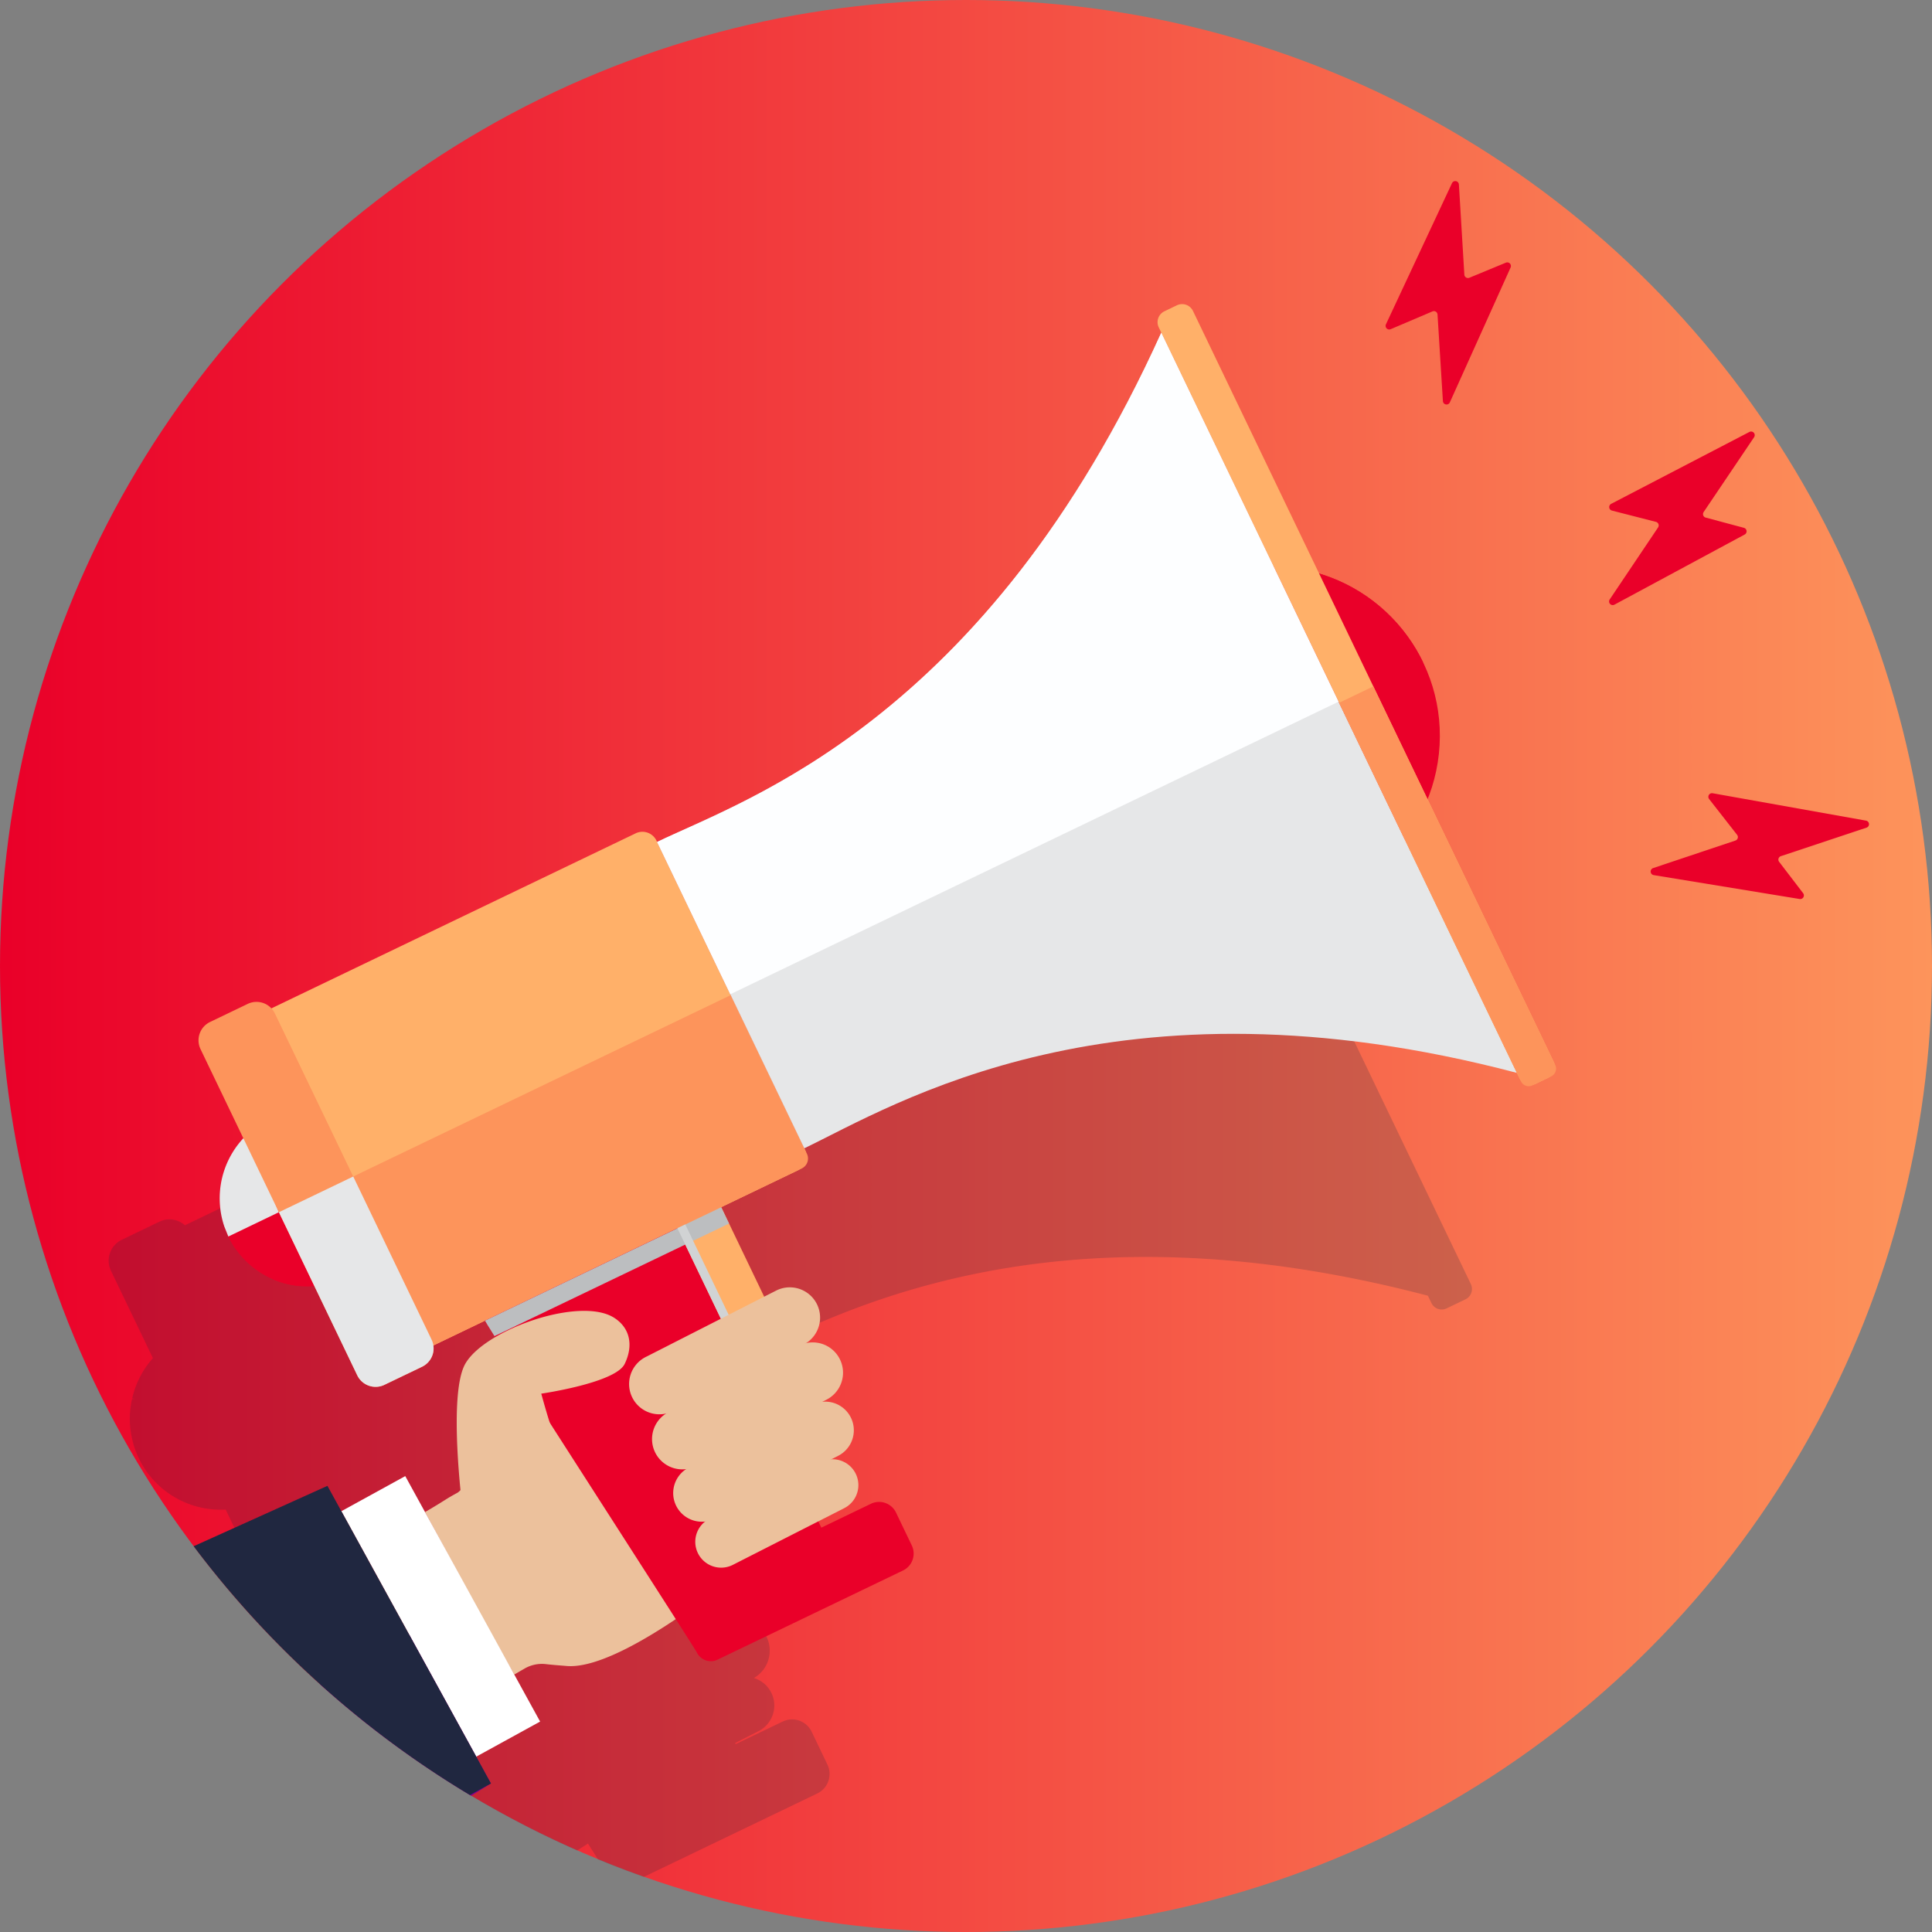 <?xml version="1.0" encoding="UTF-8"?> <svg xmlns="http://www.w3.org/2000/svg" xmlns:xlink="http://www.w3.org/1999/xlink" width="276" height="276" viewBox="0 0 276 276"><rect x="0" y="0" width="276" height="276" fill="#808080" stroke="none"/><defs><style> .a3c7788a-211b-47a1-a150-1b80023f4c98 { isolation: isolate; } .e3a58a2a-f0b5-4bb9-9748-38329411be32 { fill: url(#f220241d-bfd2-4372-a5d6-d0dc577a03d7); } .a6ca9ee9-59a1-4c49-bdd9-c8686f52f69d { fill: none; } .a383cd1a-f24b-4ddc-8cdc-3fabb17e934e, .b47dcac9-f777-4331-a3f0-302521924301 { fill: #202740; } .b47dcac9-f777-4331-a3f0-302521924301 { opacity: 0.2; } .a43e6f53-5ede-4ad5-8aa9-20e8a4b975a0, .ac29e31d-99f4-4e54-981d-aae9818309ec, .bd4963da-363b-4ab1-b29d-511607c00f6b, .e71c6a97-3635-40f6-9154-69ee53e81553 { mix-blend-mode: multiply; } .a392d113-3a9b-470e-8a97-2f32659eb777, .bd4963da-363b-4ab1-b29d-511607c00f6b { fill: #bcbec0; } .f84a614a-3d64-41aa-9d78-c20d25f267e6 { fill: #ecc19c; } .a34fc96d-e068-49a0-abcb-89f1e79a0c47 { fill: #ea0029; } .ac29e31d-99f4-4e54-981d-aae9818309ec, .f7361346-9373-438f-9eb4-c1cf5fc9a018 { fill: #e6e7e8; } .b8aa670c-c2a8-4d75-a1e4-339f48c3b2c7 { fill: #ffb069; } .b88941ce-421a-4322-92b8-850bf1836d1a { fill: #fd945b; } .fe13b195-4b73-4f67-afe0-f25a6d91f5ec { fill: #fdfeff; } .a43e6f53-5ede-4ad5-8aa9-20e8a4b975a0 { fill: #d1d3d4; } .a31463d1-0840-47ce-b312-1f0f86294fcf { fill: #fff; } .e8d4e0fa-64ab-4b65-b1df-2cddd1179d7a { fill: url(#f4b82a0c-174d-4c92-aa28-720964f825f6); } </style><linearGradient id="f220241d-bfd2-4372-a5d6-d0dc577a03d7" y1="138" x2="276" y2="138" gradientUnits="userSpaceOnUse"><stop offset="0.003" stop-color="#ea0029"></stop><stop offset="1" stop-color="#fd945b"></stop></linearGradient><linearGradient id="f4b82a0c-174d-4c92-aa28-720964f825f6" y1="245.029" x2="276" y2="245.029" gradientUnits="userSpaceOnUse"><stop offset="0" stop-color="#61007d"></stop><stop offset="0.345" stop-color="#84009c"></stop><stop offset="1" stop-color="#c300d5"></stop></linearGradient></defs><g class="a3c7788a-211b-47a1-a150-1b80023f4c98"><g id="a130d5c0-d504-43c3-af24-5a736fcc9502" data-name="Layer 2"><g id="aaed3b98-78e3-4842-a6ba-ec4d4b6a170f" data-name="Layer 1"><g><circle class="e3a58a2a-f0b5-4bb9-9748-38329411be32" cx="138" cy="138" r="138"></circle><g><path class="a6ca9ee9-59a1-4c49-bdd9-c8686f52f69d" d="M85.429,265.623c.809,1.273,1.254,1.984,1.309,2.09a2.642,2.642,0,0,0,3.527,1.234l1.707-.821Q88.661,266.955,85.429,265.623Z"></path><path class="b47dcac9-f777-4331-a3f0-302521924301" d="M116.755,256.212a3.097,3.097,0,0,0,1.45-4.126l-2.255-4.698a3.104,3.104,0,0,0-4.136-1.453l-6.718,3.231-.077-.16,3.344-1.702a4.103,4.103,0,0,0-.666-7.588,4.502,4.502,0,0,0-1.235-8.296,4.738,4.738,0,0,0-2.534-8.569,4.729,4.729,0,0,0-5.674-7.363l-1.325.674-5.776-12.033L102.29,198.779a1.991,1.991,0,0,0,.93-2.654l-.195-.407c.916-.445,1.924-.955,3.027-1.514,14.71-7.441,45.299-22.916,97.933-9.101l.502,1.043a1.633,1.633,0,0,0,2.177.764l2.693-1.293a1.635,1.635,0,0,0,.765-2.178l-18.162-37.8a24.609,24.609,0,0,0-3.564-24.277c-.456-.581-.892-1.092-1.333-1.566-.384-.411-.815-.837-1.316-1.299a24.639,24.639,0,0,0-5.304-3.73c-.623-.325-1.29-.634-1.984-.921-.155-.064-.311-.124-.466-.184l-.112-.042c-.565-.217-1.08-.397-1.569-.548L158.367,75.727a2.137,2.137,0,0,0-2.85-1l-1.784.857a2.139,2.139,0,0,0-1,2.851l.282.586A169.361,169.361,0,0,1,131.986,114.052l-.735.912a117.209,117.209,0,0,1-29.186,25.926,144.998,144.998,0,0,1-16.923,8.714c-1.059.48-2.05.929-2.966,1.357-.184.086-.366.171-.542.254a2.641,2.641,0,0,0-3.429-1.059l-51.791,24.885a3.296,3.296,0,0,0-3.633-.519l-5.378,2.584a3.324,3.324,0,0,0-1.554,4.432l5.998,12.483-.031.035c-.125.142-.25.283-.369.43-.065.08-.126.162-.223.289-.11.144-.219.289-.324.438-.074.106-.144.214-.214.32l-.067.1c-.042.061-.084.123-.122.184l-.088.153c-.057.094-.11.19-.202.354-.092.165-.184.33-.268.497-.039.078-.076.156-.133.279-.091.191-.18.382-.261.577l-.108.28c-.074.189-.146.379-.21.569-.052.152-.096.307-.16.531l-.029.094c-.019.057-.036.113-.061.218-.035.13-.065.263-.094.395l.404.091-.427.011c-.036.153-.07.306-.1.463l-.033.207c-.041.247-.079.494-.111.79a12.82,12.82,0,0,0,.334,4.552.436.436,0,0,1-.002-.047l.015.092c.005.021.011.041.015.063-.003-.009-.007-.019-.011-.031l.014.058c.048.182.095.364.152.548l.13.375.003.003a12.543,12.543,0,0,0,1.487,2.999,12.962,12.962,0,0,0,9.305,5.649,12.689,12.689,0,0,0,2.182.067l6.228,12.961a2.794,2.794,0,0,0,3.724,1.307l6.333-3.043a2.799,2.799,0,0,0,1.53-2.999l6.634-3.188c.176.291.489.796,1.046,1.685a11.639,11.639,0,0,0-4.05,3.726c-1.87,3.276-1.29,12.672-.758,18.119a.804.804,0,0,1-.128.106c-.871.479-1.244.698-1.622.932a137.991,137.991,0,0,0,31.274,19.095c.51-.325,1.011-.635,1.542-.987.57.893,1.044,1.636,1.438,2.257q3.231,1.332,6.543,2.504Z"></path></g><g class="e71c6a97-3635-40f6-9154-69ee53e81553"><path class="a392d113-3a9b-470e-8a97-2f32659eb777" d="M112.268,146.461v0l-4.209-8.761ZM85.976,206.852c-.096.098-.201.19-.306.283-.053-.327-.102-.66-.148-.99Q85.748,206.496,85.976,206.852Z"></path></g><path class="f84a614a-3d64-41aa-9d78-c20d25f267e6" d="M107.604,222.94,90.979,193.38s-7.824,8.461-11.951,9.123c-.181.029-.343-.153-.487-.46-2.425,3.279-9.692,3.645-12.01,9.695a3.659,3.659,0,0,1-1.107,1.468c-2.107,1.156-1.28.79-4.706,2.808,3.453,6.391,9.995,18.517,12.75,23.208,1.082-.637,1.113-.644,1.456-.846a4.941,4.941,0,0,1,3.082-.642c1.176.136,2.592.23,2.836.255C89.098,238.827,107.604,222.94,107.604,222.94Z"></path><g><circle class="a34fc96d-e068-49a0-abcb-89f1e79a0c47" cx="181.483" cy="105.119" r="24.21" transform="translate(57.781 274.482) rotate(-83.936)"></circle><path class="a34fc96d-e068-49a0-abcb-89f1e79a0c47" d="M170.998,83.298a24.209,24.209,0,0,0-11.337,32.306l43.643-20.97A24.21,24.21,0,0,0,170.998,83.298Z"></path><path class="a34fc96d-e068-49a0-abcb-89f1e79a0c47" d="M55.302,165.746A12.576,12.576,0,0,1,49.412,182.537a12.586,12.586,0,0,1-15.889-4.314,12.646,12.646,0,0,1-.902-1.576,12.823,12.823,0,0,1-.668-1.696,12.439,12.439,0,0,1-.139-7.01,12.275,12.275,0,0,1,1.461-3.388,12.584,12.584,0,0,1,22.028,1.192Z"></path><g><path class="a34fc96d-e068-49a0-abcb-89f1e79a0c47" d="M34.042,165.364a1.858,1.858,0,0,1-2.229,2.577,12.275,12.275,0,0,1,1.461-3.388A1.818,1.818,0,0,1,34.042,165.364Z"></path><path class="a34fc96d-e068-49a0-abcb-89f1e79a0c47" d="M42.39,182.544a1.836,1.836,0,0,1,.143,1.147,12.362,12.362,0,0,1-3.581-.953,1.861,1.861,0,0,1,3.438-.194Z"></path></g><path class="a34fc96d-e068-49a0-abcb-89f1e79a0c47" d="M34.781,175.61a1.861,1.861,0,0,1-.877,2.481,1.632,1.632,0,0,1-.381.132,12.646,12.646,0,0,1-.902-1.576,12.823,12.823,0,0,1-.668-1.696,1.628,1.628,0,0,1,.341-.215A1.863,1.863,0,0,1,34.781,175.61Z"></path><path class="ac29e31d-99f4-4e54-981d-aae9818309ec" d="M35.35,162.018a12.589,12.589,0,0,0-3.298,13.217l.567,1.411,7.223-3.471Z"></path><path class="b8aa670c-c2a8-4d75-a1e4-339f48c3b2c7" d="M59.651,193.295l54.299-26.09a2.226,2.226,0,0,0,1.042-2.971l-21.211-44.145a2.226,2.226,0,0,0-2.971-1.042L36.512,145.137Z"></path><path class="b88941ce-421a-4322-92b8-850bf1836d1a" d="M59.651,193.295l54.886-26.372a1.574,1.574,0,0,0,.737-2.101l-10.888-22.66L48.081,169.216Z"></path><path class="f7361346-9373-438f-9eb4-c1cf5fc9a018" d="M165.899,47.533c-25.124,55.164-58.287,66.153-72.026,72.748l21.027,43.763c12.712-6.101,44.336-25.917,101.803-10.774Z"></path><path class="b88941ce-421a-4322-92b8-850bf1836d1a" d="M42.168,141.869h5.967a2.907,2.907,0,0,1,2.907,2.907v51.696a2.907,2.907,0,0,1-2.907,2.907H42.168a2.907,2.907,0,0,1-2.907-2.907V144.775A2.907,2.907,0,0,1,42.168,141.869Z" transform="translate(-69.438 36.383) rotate(-25.662)"></path><path class="ac29e31d-99f4-4e54-981d-aae9818309ec" d="M50.461,168.073l11.194,23.298a2.907,2.907,0,0,1-1.361,3.879l-5.378,2.584a2.907,2.907,0,0,1-3.879-1.361L39.842,173.174Z"></path><path class="b8aa670c-c2a8-4d75-a1e4-339f48c3b2c7" d="M192.756,38.007h1.979a1.722,1.722,0,0,1,1.722,1.722V158.726a1.722,1.722,0,0,1-1.722,1.722h-1.979a1.722,1.722,0,0,1-1.722-1.722V39.729a1.722,1.722,0,0,1,1.722-1.722Z" transform="translate(-23.861 93.682) rotate(-25.66)"></path><path class="b88941ce-421a-4322-92b8-850bf1836d1a" d="M218.912,155.055l2.693-1.294a1.218,1.218,0,0,0,.57-1.625L196.189,98.053l-4.888,2.349,25.986,54.084A1.218,1.218,0,0,0,218.912,155.055Z"></path><path class="a34fc96d-e068-49a0-abcb-89f1e79a0c47" d="M128.003,216.084l2.255,4.698a2.681,2.681,0,0,1-1.255,3.573l-7.098,3.414-18.983,9.126-.408.196a2.228,2.228,0,0,1-2.975-1.04c-.349-.728-23.038-35.894-28.898-45.175-.804-1.281-1.291-2.067-1.359-2.209l4.089-1.963,23.403-11.248,1.122,2.337,9.845,20.48,9.589,19.962,7.092-3.411A2.684,2.684,0,0,1,128.003,216.084Z"></path><path class="fe13b195-4b73-4f67-afe0-f25a6d91f5ec" d="M191.223,100.239l-25.324-52.706c-25.085,55.752-60.498,67.167-72.026,72.748l10.454,21.758Z"></path><path class="b8aa670c-c2a8-4d75-a1e4-339f48c3b2c7" d="M101.908,172.714h6.941a0,0,0,0,1,0,0V193.598a4.428,4.428,0,0,1-4.428,4.428H101.908a0,0,0,0,1,0,0V172.714a0,0,0,0,1,0,0Z" transform="translate(-69.837 63.854) rotate(-25.641)"></path></g><path class="bd4963da-363b-4ab1-b29d-511607c00f6b" d="M103.034,172.467l1.116,2.326-33.51,16.084c-.804-1.281-1.291-2.067-1.359-2.209Z"></path><rect class="a43e6f53-5ede-4ad5-8aa9-20e8a4b975a0" x="102.187" y="173.941" width="1.252" height="25.316" transform="translate(-70.623 62.867) rotate(-25.641)"></rect><path class="f84a614a-3d64-41aa-9d78-c20d25f267e6" d="M77.323,199.092s10.593-1.525,11.914-4.243c1.27-2.611.792-5.119-1.483-6.584-4.862-3.13-18.489,1.665-21.283,6.558-2.501,4.379-.396,20.692-.396,20.692l.169.277a132.916,132.916,0,0,0,12.799-11.135C78.481,203.365,77.323,199.092,77.323,199.092Z"></path><g><rect class="a31463d1-0840-47ce-b312-1f0f86294fcf" x="57.756" y="210.907" width="10.413" height="40.01" transform="translate(-103.403 58.845) rotate(-28.783)"></rect><path class="e8d4e0fa-64ab-4b65-b1df-2cddd1179d7a" d="M70.136,254.783,58.456,233.523l-12.804,7.018a138.467,138.467,0,0,0,21.658,15.994Z"></path></g><path class="f84a614a-3d64-41aa-9d78-c20d25f267e6" d="M94.303,202.042a4.327,4.327,0,0,1-2.065-8.183l18.631-9.484a4.326,4.326,0,0,1,3.919,7.715l-18.631,9.484A4.309,4.309,0,0,1,94.303,202.042Z"></path><path class="f84a614a-3d64-41aa-9d78-c20d25f267e6" d="M97.58,209.908a4.327,4.327,0,0,1-2.065-8.183l18.631-9.484a4.326,4.326,0,0,1,3.919,7.715l-18.631,9.484A4.309,4.309,0,0,1,97.58,209.908Z"></path><path class="f84a614a-3d64-41aa-9d78-c20d25f267e6" d="M100.361,217.387a4.093,4.093,0,0,1-1.953-7.74l17.622-8.97a4.092,4.092,0,0,1,3.706,7.297l-17.622,8.97A4.075,4.075,0,0,1,100.361,217.387Z"></path><path class="f84a614a-3d64-41aa-9d78-c20d25f267e6" d="M103.11,223.951a3.695,3.695,0,0,1-1.763-6.988l15.91-8.098a3.694,3.694,0,0,1,3.346,6.588l-15.91,8.098A3.679,3.679,0,0,1,103.11,223.951Z"></path><path class="a34fc96d-e068-49a0-abcb-89f1e79a0c47" d="M206.129,57.3l-.768-12.37a.519.519,0,0,0-.721-.445l-5.975,2.543a.519.519,0,0,1-.673-.697L207.427,26.169a.519.519,0,0,1,.988.189l.777,12.874a.519.519,0,0,0,.716.448l5.22-2.158a.519.519,0,0,1,.671.693l-8.679,19.267A.519.519,0,0,1,206.129,57.3Z"></path><path class="a34fc96d-e068-49a0-abcb-89f1e79a0c47" d="M229.958,85.634l6.911-10.288a.519.519,0,0,0-.302-.792l-6.29-1.614a.519.519,0,0,1-.11-.963L249.916,61.706a.519.519,0,0,1,.67.751l-7.21,10.694a.519.519,0,0,0,.296.791l5.456,1.46a.519.519,0,0,1,.112.958L230.635,86.38A.519.519,0,0,1,229.958,85.634Z"></path><path class="a34fc96d-e068-49a0-abcb-89f1e79a0c47" d="M236.163,124.012l11.753-3.934a.519.519,0,0,0,.244-.812l-3.999-5.116a.519.519,0,0,1,.5-.83l21.913,3.913a.519.519,0,0,1,.073,1.003l-12.238,4.073a.519.519,0,0,0-.248.808l3.432,4.486a.519.519,0,0,1-.496.827L236.244,125.016A.519.519,0,0,1,236.163,124.012Z"></path><path class="a383cd1a-f24b-4ddc-8cdc-3fabb17e934e" d="M46.777,212.263l-19.113,8.628a138.709,138.709,0,0,0,39.469,35.539L70.136,254.783Z"></path></g></g></g></g></svg> 